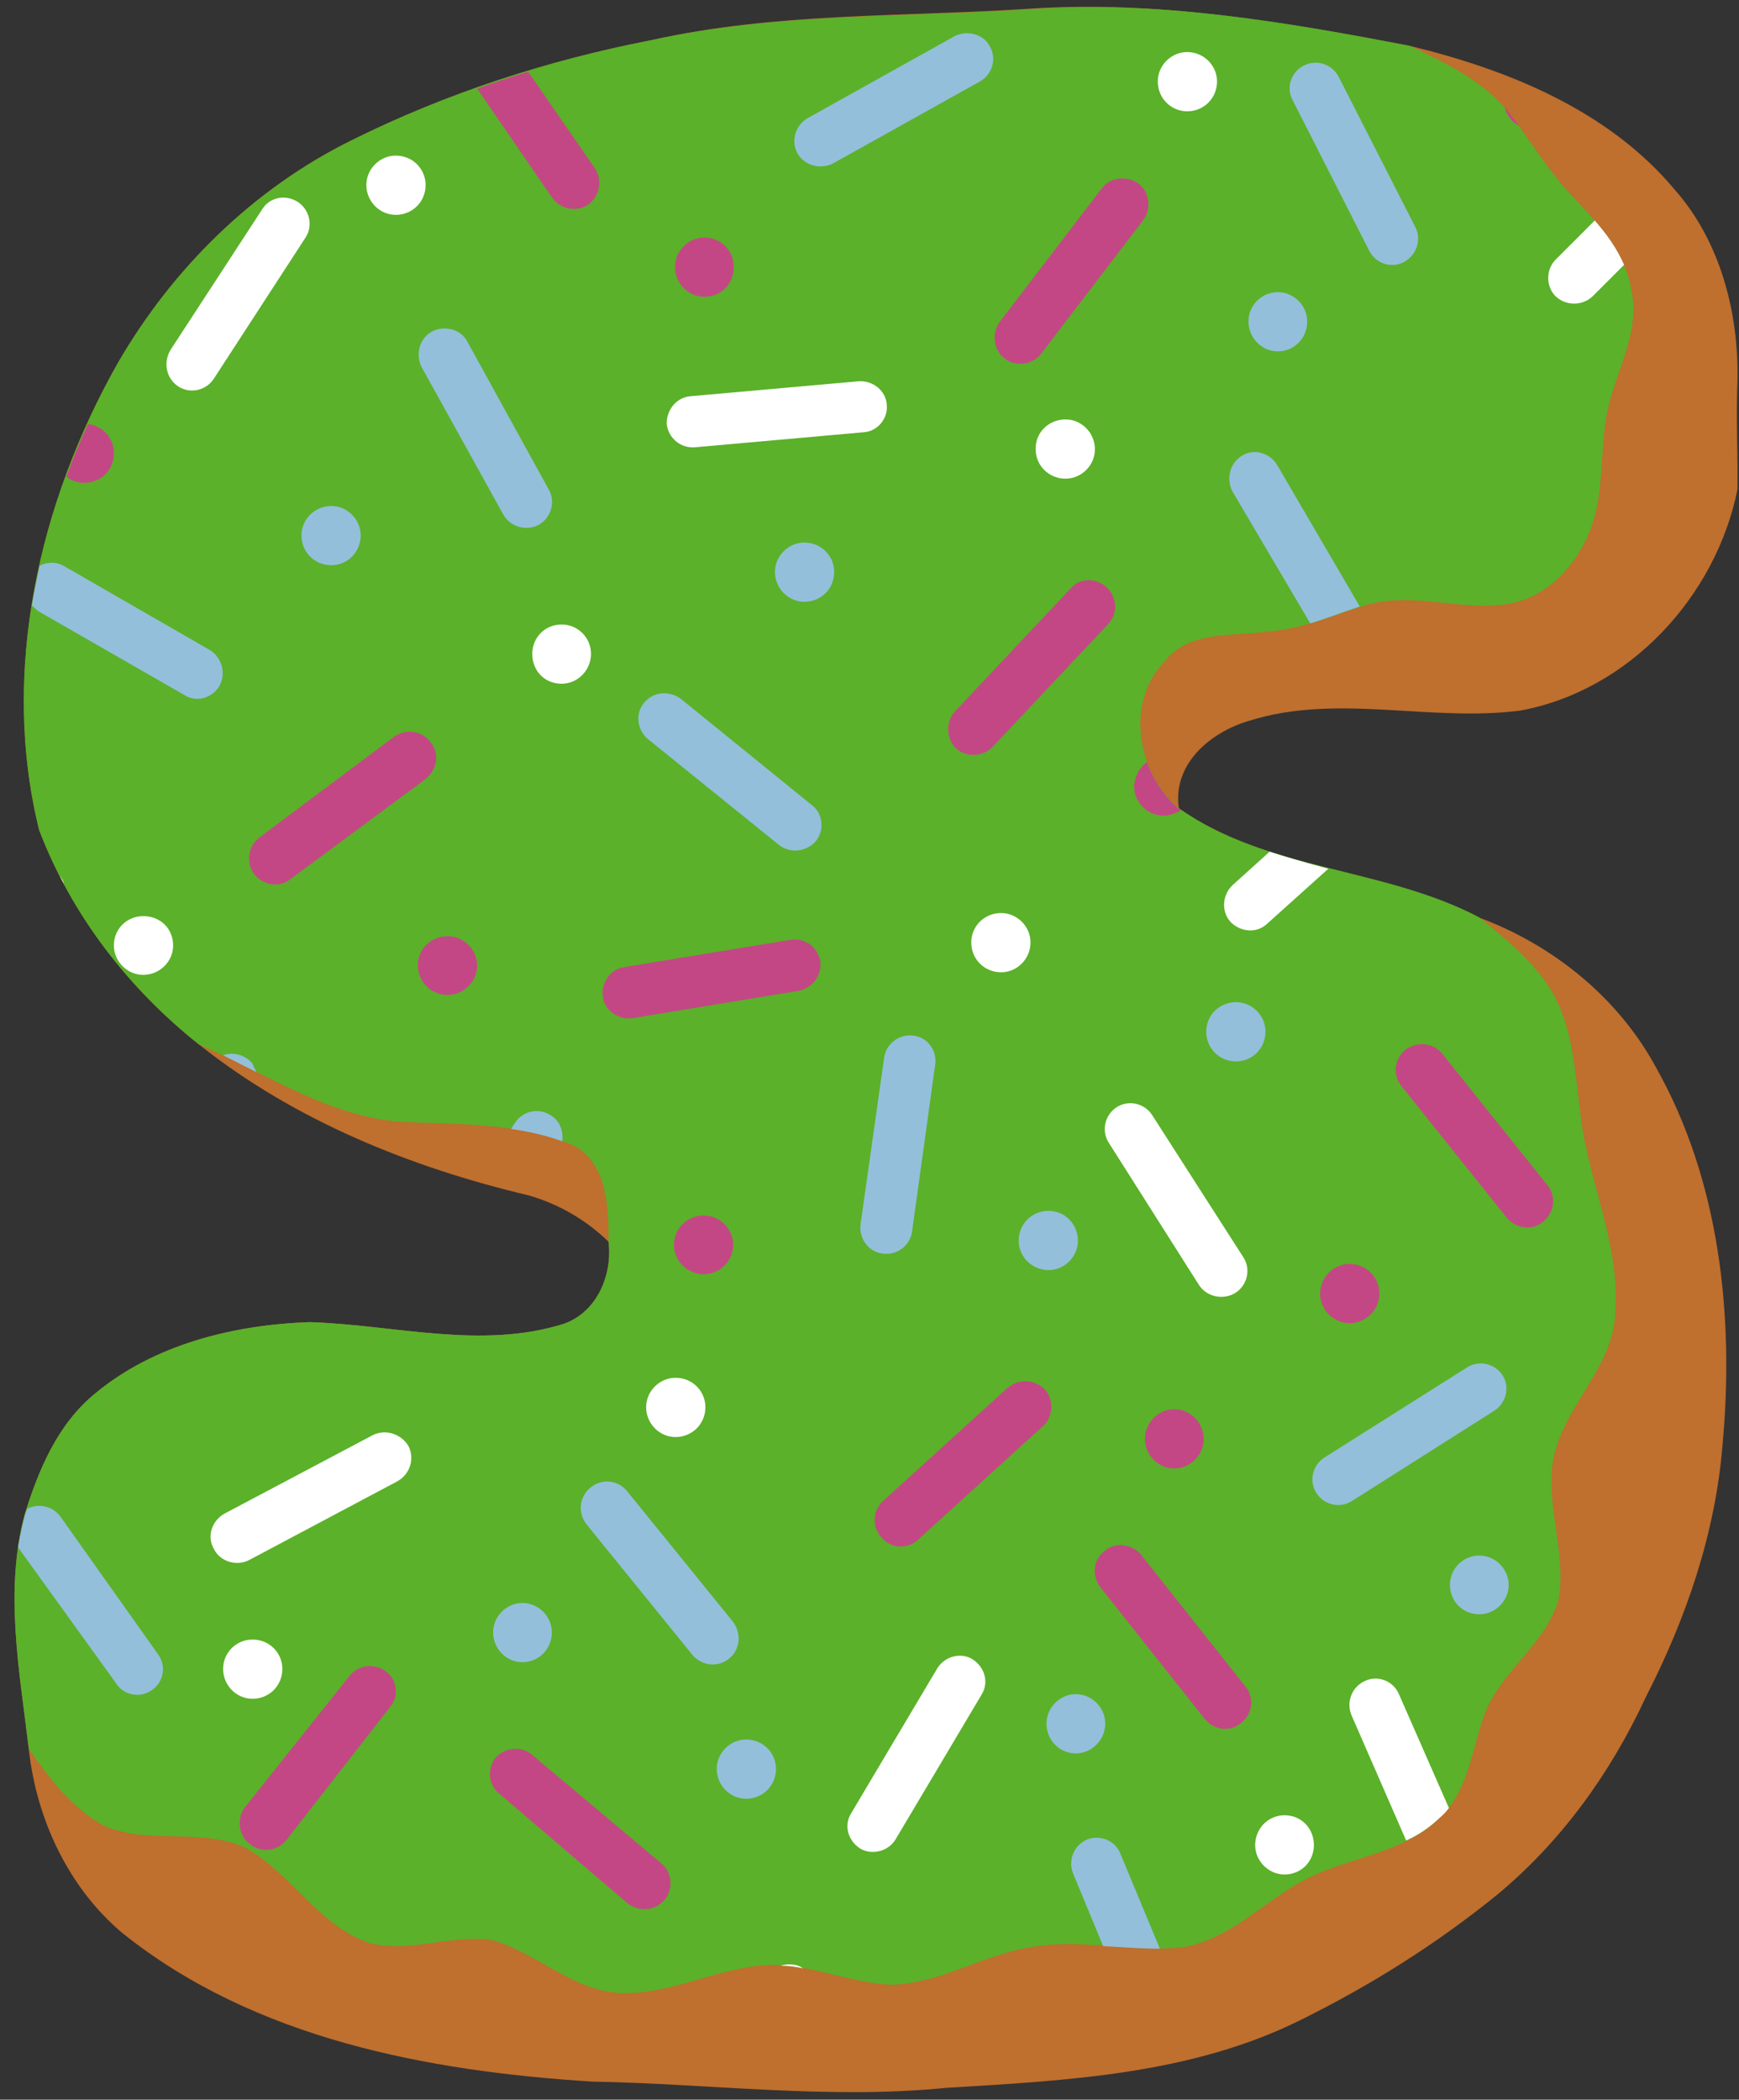 <?xml version="1.0" encoding="UTF-8" standalone="no"?><svg xmlns="http://www.w3.org/2000/svg" xmlns:xlink="http://www.w3.org/1999/xlink" fill="#000000" height="407.5" preserveAspectRatio="xMidYMid meet" version="1" viewBox="-2.8 -1.4 337.5 407.5" width="337.5" zoomAndPan="magnify"><rect x="-2.8" y="-1.4" width="337.5" height="407.5" fill="#333333" stroke="none"/><g clip-rule="evenodd" fill-rule="evenodd"><g id="change1_1"><path d="M270.8,7.5c19,4.6,38.6,12.5,51.5,28c8.8,10,12.4,23.9,12.1,37.1 c-0.3,6.9,0.1,14,0,21c-4.2,20.8-21,39-42.1,42.9c-17.5,2.3-35.6-3.4-52.7,2c-7.5,2.2-14.9,8.4-13.6,17 c17.2,12.2,39.8,11.5,58.3,21.2c14.3,5.3,26.9,15.5,34.2,28.9c12.5,22.1,15.3,48.5,13,73.5c-1.4,17.2-7.1,33.7-14.9,48.9 c-6.8,14.7-16.4,28-28.8,38.3c-11.7,9.5-24.4,17.5-37.9,24.2c-21.3,10.7-45.6,11.9-69,13.3c-22.9,2.3-45.9-0.8-68.7-1.2 c-31.9-2-65.6-8.3-91.2-28.8c-10.5-8.8-16.7-22.1-18.2-35.6C1,323-2,307.4,2,292.5c2.7-8.7,6.4-17.5,13.6-23.4 c11.5-9.6,27-13.4,41.7-13.9c16.4,0.5,33.3,5.4,49.4,0.3c6.4-2.3,9.4-9.5,8.6-15.9c-4.3-4.2-9.6-7.3-15.5-9 c-22.8-5.4-45.4-14.5-64-29.3c-13.7-10.9-24.7-25.1-31-41.6c-7.6-30.7,0-63.7,15.3-90.7c10.6-18.3,26.3-33.8,45.4-43.2 c18.3-9.1,38-15.5,58.1-19.4c24-5.4,48.7-4.5,73.2-6.1C221.7-1.4,246.5,2.9,270.8,7.5L270.8,7.5z" fill="#bf6f2e"/></g><g id="change2_1"><path d="M196.9,0.4c24.8-1.8,49.6,2.4,73.9,7.1 c7.2,3.4,14.9,7.1,19.8,13.7c3.8,5,7.1,10.5,11.4,15.1c5,5.3,10.6,11,11.8,18.6c1.6,7.2-2,14-3.9,20.6c-2.7,8.6-0.8,17.9-4.2,26.3 c-2.7,6.7-8.4,12.8-15.8,14c-9.4,1.5-18.9-2.6-28.1,0.4c-6.2,1.9-12.2,4.6-18.9,5c-6.7,1-14.9-0.3-19.7,5.8 c-7.7,7.9-5.3,21.6,2.7,28.4c17.2,12.2,39.8,11.5,58.3,21.2c5.4,4.3,10.9,8.8,14.4,14.8c3.8,6.8,4.2,14.8,5.2,22.3 c1.2,13.2,7.7,25.5,6.9,39c0,11.5-10.7,19.1-12.2,30.1c-1.1,8.8,2.7,17.5,1.2,26.2c-2.6,9-11.5,14-14.5,22.7 c-2.4,6.7-3.1,14.7-8.7,19.8c-7.2,7.1-18.1,7.5-26.6,12.2c-7.7,4.2-14.1,11.3-23.1,12.8c-9.9,1.2-20-1.9-30,0.1 c-9,1.5-17.1,6.9-26.5,7.2c-8.4-0.3-16.3-4.3-24.7-3.8c-9.6,0.7-18.5,5.8-28.1,5.4c-9.4-0.5-16.3-8-25-10.3c-8-1.1-16,2.7-23.9,0.5 c-9.8-3.5-15.1-13.7-24-18.5c-8.7-3.8-18.7-0.4-27.3-4.2c-6.2-3.4-10.6-9.2-14.5-14.9C1,323-2,307.4,2,292.5 c2.7-8.7,6.4-17.5,13.6-23.4c11.5-9.6,27-13.4,41.7-13.9c16.4,0.5,33.3,5.4,49.4,0.3c6.4-2.3,9.4-9.5,8.6-15.9 c0-6.5-0.1-15.1-6.8-18.7c-9.9-4.2-21.2-4.1-31.8-4.5c-14.9-0.4-27.6-9.4-40.9-15.1c-13.7-10.9-24.7-25.1-31-41.6 c-7.6-30.7,0-63.7,15.3-90.7c10.6-18.3,26.3-33.8,45.4-43.2c18.3-9.1,38-15.5,58.1-19.4C147.7,1.1,172.5,2,196.9,0.4L196.9,0.4z" fill="#5bb129"/></g><g id="change3_1"><path d="M55,37.8L55,37.8c2.3,1.5,3,4.6,1.5,6.9L38.7,72.1 c-1.5,2.3-4.6,3-6.9,1.5l0,0c-2.3-1.5-3-4.6-1.5-7.1l17.8-27.3C49.6,36.8,52.7,36.3,55,37.8L55,37.8z M306.7,41.4 c2.3,2.6,4.3,5.4,5.7,8.6l-6.1,6.1c-2,1.9-5.2,1.9-7.2,0l0,0c-1.9-1.9-1.9-5.2,0-7.1L306.7,41.4z M243.6,163.9 c3.7,1.2,7.6,2.3,11.4,3.3l-11.9,10.7c-2,1.9-5.2,1.6-7.1-0.4l0,0c-1.8-2-1.6-5.2,0.4-7.1L243.6,163.9z M278.4,349.5 c-0.5,0.7-1.2,1.4-1.9,2c-1.9,1.8-4.1,3.3-6.4,4.3l-10.6-24.3c-1.1-2.6,0.1-5.6,2.7-6.7l0,0c2.4-1.1,5.4,0,6.5,2.6L278.4,349.5z M153,380.6c-1.4-0.3-2.9-0.5-4.3-0.5c1.4-0.4,2.9-0.4,4.2,0.4l0,0L153,380.6z M9.6,170.1c-0.3-0.5-0.5-1-0.8-1.5 C9.2,169.1,9.5,169.6,9.6,170.1L9.6,170.1z M191.5,175.8c-3.3,0-5.8,2.6-5.8,5.7c0,3.3,2.6,5.8,5.8,5.8c3.1,0,5.7-2.6,5.7-5.8 C197.2,178.4,194.6,175.8,191.5,175.8L191.5,175.8z M227.6,8.7c-3.1,0-5.7,2.6-5.7,5.7c0,3.3,2.6,5.8,5.7,5.8 c3.3,0,5.8-2.6,5.8-5.8C233.4,11.3,230.8,8.7,227.6,8.7L227.6,8.7z M106.2,119.8c-3.3,0-5.7,2.6-5.7,5.7c0,3.3,2.4,5.8,5.7,5.8 c3.1,0,5.7-2.6,5.7-5.8C111.9,122.3,109.3,119.8,106.2,119.8L106.2,119.8z M74,28.8c3.3,0,5.8,2.6,5.8,5.7c0,3.3-2.6,5.8-5.8,5.8 c-3.1,0-5.7-2.6-5.7-5.8C68.3,31.4,70.9,28.8,74,28.8L74,28.8z M204,80c3.1,0,5.7,2.6,5.7,5.8c0,3.1-2.6,5.7-5.7,5.7 c-3.3,0-5.8-2.6-5.8-5.7C198.1,82.6,200.7,80,204,80L204,80z M25,176.4c3.3,0,5.8,2.4,5.8,5.7c0,3.1-2.6,5.7-5.8,5.7 c-3.1,0-5.7-2.6-5.7-5.7C19.3,178.8,21.9,176.4,25,176.4L25,176.4z M46.2,316.8c3.3,0,5.8,2.6,5.8,5.7c0,3.3-2.6,5.8-5.8,5.8 c-3.1,0-5.7-2.6-5.7-5.8C40.5,319.4,43,316.8,46.2,316.8L46.2,316.8z M246.5,350.9c3.3,0,5.7,2.6,5.7,5.8c0,3.1-2.4,5.7-5.7,5.7 c-3.1,0-5.7-2.6-5.7-5.7C240.8,353.5,243.3,350.9,246.5,350.9L246.5,350.9z M128.3,266c3.3,0,5.8,2.6,5.8,5.7 c0,3.3-2.6,5.8-5.8,5.8c-3.1,0-5.7-2.6-5.7-5.8C122.6,268.6,125.2,266,128.3,266L128.3,266z M185.9,320.6L185.9,320.6 c2.4,1.5,3.3,4.5,1.8,6.9L171,355.6c-1.4,2.3-4.5,3.1-6.8,1.8l0,0c-2.4-1.5-3.3-4.5-1.8-6.9l16.7-28.1 C180.5,320.1,183.6,319.2,185.9,320.6L185.9,320.6z M76.5,279.3L76.5,279.3c1.2,2.4,0.3,5.4-2.2,6.8l-28.8,15.3 c-2.4,1.2-5.6,0.3-6.8-2.2l0,0c-1.4-2.4-0.4-5.4,2-6.8l28.9-15.3C72.1,275.9,75.1,276.9,76.5,279.3L76.5,279.3z M213.9,213.5 L213.9,213.5c2.3-1.5,5.4-0.8,6.9,1.5l17.7,27.6c1.5,2.3,0.8,5.4-1.5,6.9l0,0c-2.4,1.5-5.6,0.8-7.1-1.5l-17.5-27.6 C210.9,218.1,211.6,215,213.9,213.5L213.9,213.5z M169.3,77.1L169.3,77.1c0.3,2.7-1.8,5.3-4.6,5.4l-32.5,2.9 c-2.9,0.3-5.3-1.8-5.6-4.5l0,0c-0.1-2.7,1.9-5.2,4.6-5.4l32.6-2.9C166.6,72.4,169.1,74.4,169.3,77.1L169.3,77.1z" fill="#ffffff"/></g><g id="change4_1"><path d="M238.3,87L238.3,87c2.3-1.4,5.4-0.5,6.8,1.9l16,27.4 c-3.3,1.1-6.4,2.3-9.6,3.3L236.4,94C235.1,91.5,235.9,88.4,238.3,87L238.3,87z M222.3,376.8c-3.7,0-7.3-0.3-11-0.5l-5.8-14 c-1.1-2.6,0.1-5.6,2.7-6.7l0,0c2.6-1,5.6,0.3,6.5,2.9L222.3,376.8z M0.7,298.9c0.4-2.2,0.8-4.3,1.4-6.4l0.4-1.1 c2.2-1.1,4.9-0.5,6.4,1.5l19,26.8c1.6,2.2,1.1,5.3-1.2,6.9l0,0c-2.2,1.6-5.4,1.1-6.9-1.2L0.7,298.9z M106.3,220.1 c-3.3-1.2-6.5-1.9-9.9-2.4l0.7-1.1c1.4-2.3,4.5-3.1,6.9-1.6l0,0C105.8,216,106.6,218.1,106.3,220.1L106.3,220.1z M47,206.7 c-2.2-1.1-4.3-2.2-6.5-3.3c1.9-0.7,4.3-0.1,5.7,1.6l0,0C46.4,205.6,46.7,206.1,47,206.7L47,206.7z M3.4,116.1 c0.4-2.6,1-5.2,1.5-7.7c1.5-0.8,3.3-0.8,4.8,0.1L38,124.8c2.3,1.5,3.1,4.5,1.8,6.9l0,0c-1.4,2.4-4.5,3.3-6.8,1.8L4.6,117.2 C4.2,116.9,3.8,116.5,3.4,116.1L3.4,116.1z M174.5,199.6L174.5,199.6c2.7,0.3,4.6,2.9,4.2,5.6l-4.5,32.5c-0.4,2.7-3,4.6-5.7,4.2 l0,0c-2.7-0.3-4.6-2.9-4.3-5.6l4.6-32.5C169.2,201.1,171.8,199.2,174.5,199.6L174.5,199.6z M200.7,233.6c-3.3,0-5.8,2.6-5.8,5.8 c0,3.1,2.6,5.7,5.8,5.7c3.1,0,5.7-2.6,5.7-5.7C206.4,236.1,203.8,233.6,200.7,233.6L200.7,233.6z M206,327.4 c-3.1,0-5.7,2.6-5.7,5.7c0,3.3,2.6,5.8,5.7,5.8c3.1,0,5.7-2.6,5.7-5.8C211.7,330,209.1,327.4,206,327.4L206,327.4z M237.1,193.1 c3.1,0,5.7,2.6,5.7,5.7c0,3.3-2.6,5.8-5.7,5.8c-3.3,0-5.8-2.6-5.8-5.8C231.3,195.7,233.8,193.1,237.1,193.1L237.1,193.1z M142,336.2c3.3,0,5.8,2.6,5.8,5.7c0,3.3-2.6,5.8-5.8,5.8c-3.1,0-5.7-2.6-5.7-5.8C136.3,338.8,138.9,336.2,142,336.2L142,336.2z M284.3,300.5c3.1,0,5.7,2.6,5.7,5.7c0,3.1-2.6,5.7-5.7,5.7c-3.3,0-5.7-2.6-5.7-5.7C278.6,303.1,281.1,300.5,284.3,300.5 L284.3,300.5z M98.6,309.7c3.1,0,5.7,2.6,5.7,5.7c0,3.3-2.6,5.8-5.7,5.8c-3.1,0-5.7-2.6-5.7-5.8C92.9,312.3,95.5,309.7,98.6,309.7 L98.6,309.7z M245.2,55.3c3.1,0,5.7,2.6,5.7,5.7c0,3.3-2.6,5.8-5.7,5.8s-5.7-2.6-5.7-5.8C239.5,57.8,242.1,55.3,245.2,55.3 L245.2,55.3z M153.3,103.9c3.3,0,5.8,2.6,5.8,5.7c0,3.3-2.6,5.8-5.8,5.8c-3.1,0-5.7-2.6-5.7-5.8 C147.6,106.5,150.2,103.9,153.3,103.9L153.3,103.9z M61.5,96.8c3.1,0,5.7,2.6,5.7,5.7c0,3.3-2.6,5.8-5.7,5.8 c-3.3,0-5.8-2.6-5.8-5.8C55.7,99.4,58.3,96.8,61.5,96.8L61.5,96.8z M250.3,11.3L250.3,11.3c2.4-1.2,5.4-0.3,6.7,2.2l14.9,29.2 c1.2,2.4,0.3,5.4-2.3,6.8l0,0c-2.4,1.2-5.4,0.3-6.7-2.3l-14.8-29.1C246.7,15.6,247.8,12.5,250.3,11.3L250.3,11.3z M152,28.4 L152,28.4c-1.4-2.4-0.4-5.6,2-6.9l28.5-15.9c2.4-1.2,5.6-0.4,6.8,2l0,0c1.4,2.4,0.5,5.4-1.9,6.8l-28.5,15.9 C156.4,31.6,153.3,30.7,152,28.4L152,28.4z M81.1,62.9L81.1,62.9c2.4-1.2,5.6-0.4,6.8,2l15.8,28.7c1.4,2.4,0.4,5.6-2,6.9l0,0 c-2.4,1.2-5.4,0.4-6.8-2L79,69.8C77.8,67.4,78.6,64.2,81.1,62.9L81.1,62.9z M111.8,287.3L111.8,287.3c2.2-1.8,5.3-1.5,7.1,0.7 l20.6,25.4c1.6,2.2,1.4,5.3-0.8,7.1l0,0c-2.2,1.8-5.3,1.4-7.1-0.7l-20.6-25.4C109.3,292.2,109.6,289.1,111.8,287.3L111.8,287.3z M288.8,265.5L288.8,265.5c1.5,2.3,0.7,5.4-1.6,6.9l-27.6,17.5c-2.3,1.5-5.4,0.8-6.9-1.5l0,0c-1.5-2.3-0.8-5.4,1.5-6.9l27.7-17.5 C284.2,262.5,287.3,263.2,288.8,265.5L288.8,265.5z M122.2,135L122.2,135c1.8-2.2,4.9-2.4,7.1-0.8l25.4,20.6 c2.2,1.6,2.6,4.9,0.8,7.1l0,0c-1.8,2-4.9,2.4-7.1,0.7L122.9,142C120.9,140.3,120.4,137.1,122.2,135L122.2,135z" fill="#93bfdb"/></g><g id="change5_1"><path d="M218.1,34.2L218.1,34.2c2.2,1.6,2.6,4.9,1,7.1l-19.8,25.9 c-1.6,2.2-4.9,2.7-7.1,1l0,0c-2.2-1.6-2.6-4.8-1-7.1L211,35.2C212.6,33,215.8,32.6,218.1,34.2L218.1,34.2z M289.2,19.4 c0.5,0.5,1,1.1,1.4,1.8c0.5,0.5,1,1.2,1.4,1.8C290.6,22.3,289.6,20.9,289.2,19.4L289.2,19.4z M219.8,146.5c1.2,3.4,3.4,6.7,6.1,9 c0.1,0.1,0.4,0.3,0.5,0.4c-1,0.5-2.2,1-3.4,1c-3.1,0-5.7-2.6-5.7-5.7C217.4,149.2,218.4,147.5,219.8,146.5L219.8,146.5z M10.1,91.1 c1.2-3.4,2.6-6.8,4.2-10.2c2.9,0.4,5,2.7,5,5.7c0,3.3-2.6,5.7-5.7,5.7C12.2,92.3,11,91.9,10.1,91.1L10.1,91.1z M89.8,15.8 c3.3-1.2,6.7-2.3,9.9-3.3l12.9,18.7c1.6,2.3,1,5.4-1.2,7.1l0,0c-2.3,1.5-5.4,1-7.1-1.4L89.8,15.8z M156.4,185.1L156.4,185.1 c0.4,2.7-1.5,5.3-4.2,5.8l-32.2,5.3c-2.7,0.4-5.4-1.4-5.8-4.1l0,0c-0.4-2.7,1.4-5.4,4.1-5.8l32.3-5.3 C153.3,180.5,155.9,182.4,156.4,185.1L156.4,185.1z M133.8,234.5c-3.3,0-5.8,2.6-5.8,5.7c0,3.1,2.6,5.7,5.8,5.7 c3.1,0,5.7-2.6,5.7-5.7C139.5,237.1,136.9,234.5,133.8,234.5L133.8,234.5z M80.8,142.7L80.8,142.7c1.8,2.2,1.2,5.3-1,7.1 l-26.2,19.4c-2.2,1.8-5.4,1.2-7.1-1l0,0c-1.6-2.2-1.2-5.4,1.1-7.1l26.2-19.6C76,140,79.2,140.4,80.8,142.7L80.8,142.7z M212,112.6 L212,112.6c2,1.9,2.2,5,0.3,7.1l-22.4,23.8c-1.9,2-5.2,2.2-7.2,0.3l0,0c-1.9-1.9-2-5.2-0.1-7.2l22.4-23.8 C206.8,110.7,209.9,110.7,212,112.6L212,112.6z M270,202.3L270,202.3c2.2-1.6,5.3-1.4,7.1,0.8l20.4,25.5c1.8,2.2,1.4,5.3-0.8,7.1 l0,0c-2,1.8-5.3,1.4-7.1-0.8l-20.4-25.5C267.4,207.2,267.8,204.1,270,202.3L270,202.3z M200,268.3L200,268.3c1.8,2,1.6,5.3-0.4,7.1 l-24.2,22c-2,1.9-5.3,1.8-7.1-0.4l0,0c-1.9-2-1.8-5.2,0.3-7.1l24.2-22C195,266.1,198.1,266.3,200,268.3L200,268.3z M211.6,299.6 L211.6,299.6c2-1.8,5.3-1.4,7.1,0.8l20.2,25.5c1.8,2.2,1.4,5.3-0.8,7.1l0,0c-2.2,1.8-5.3,1.4-7.1-0.8l-20.2-25.5 C209,304.4,209.4,301.2,211.6,299.6L211.6,299.6z M72.1,323L72.1,323c2.2,1.6,2.6,4.8,0.8,6.9l-20.1,25.8c-1.8,2.2-4.9,2.6-7.1,0.8 l0,0c-2.2-1.6-2.6-4.9-1-7.1L65,323.9C66.7,321.7,69.9,321.3,72.1,323L72.1,323z M93.4,339.7L93.4,339.7c1.8-2,5-2.3,7.1-0.5l25,21 c2.2,1.8,2.4,5,0.7,7.1c-1.9,2.2-5,2.4-7.2,0.7l-24.8-21.2C91.9,345,91.7,341.9,93.4,339.7L93.4,339.7z M126.2,367.3 M84.1,180.3 c3.1,0,5.7,2.6,5.7,5.7c0,3.1-2.6,5.7-5.7,5.7c-3.3,0-5.8-2.6-5.8-5.7C78.2,182.9,80.8,180.3,84.1,180.3L84.1,180.3z M133.9,44.7 c3.3,0,5.7,2.6,5.7,5.7c0,3.3-2.4,5.8-5.7,5.8c-3.1,0-5.7-2.6-5.7-5.8C128.2,47.3,130.8,44.7,133.9,44.7L133.9,44.7z M259.1,243.9 c3.3,0,5.8,2.6,5.8,5.8c0,3.1-2.6,5.7-5.8,5.7c-3.1,0-5.7-2.6-5.7-5.7C253.4,246.5,256,243.9,259.1,243.9L259.1,243.9z M225.1,272.1c3.1,0,5.7,2.6,5.7,5.8c0,3.1-2.6,5.7-5.7,5.7s-5.7-2.6-5.7-5.7C219.4,274.7,222,272.1,225.1,272.1L225.1,272.1z" fill="#c44785"/></g></g></svg>